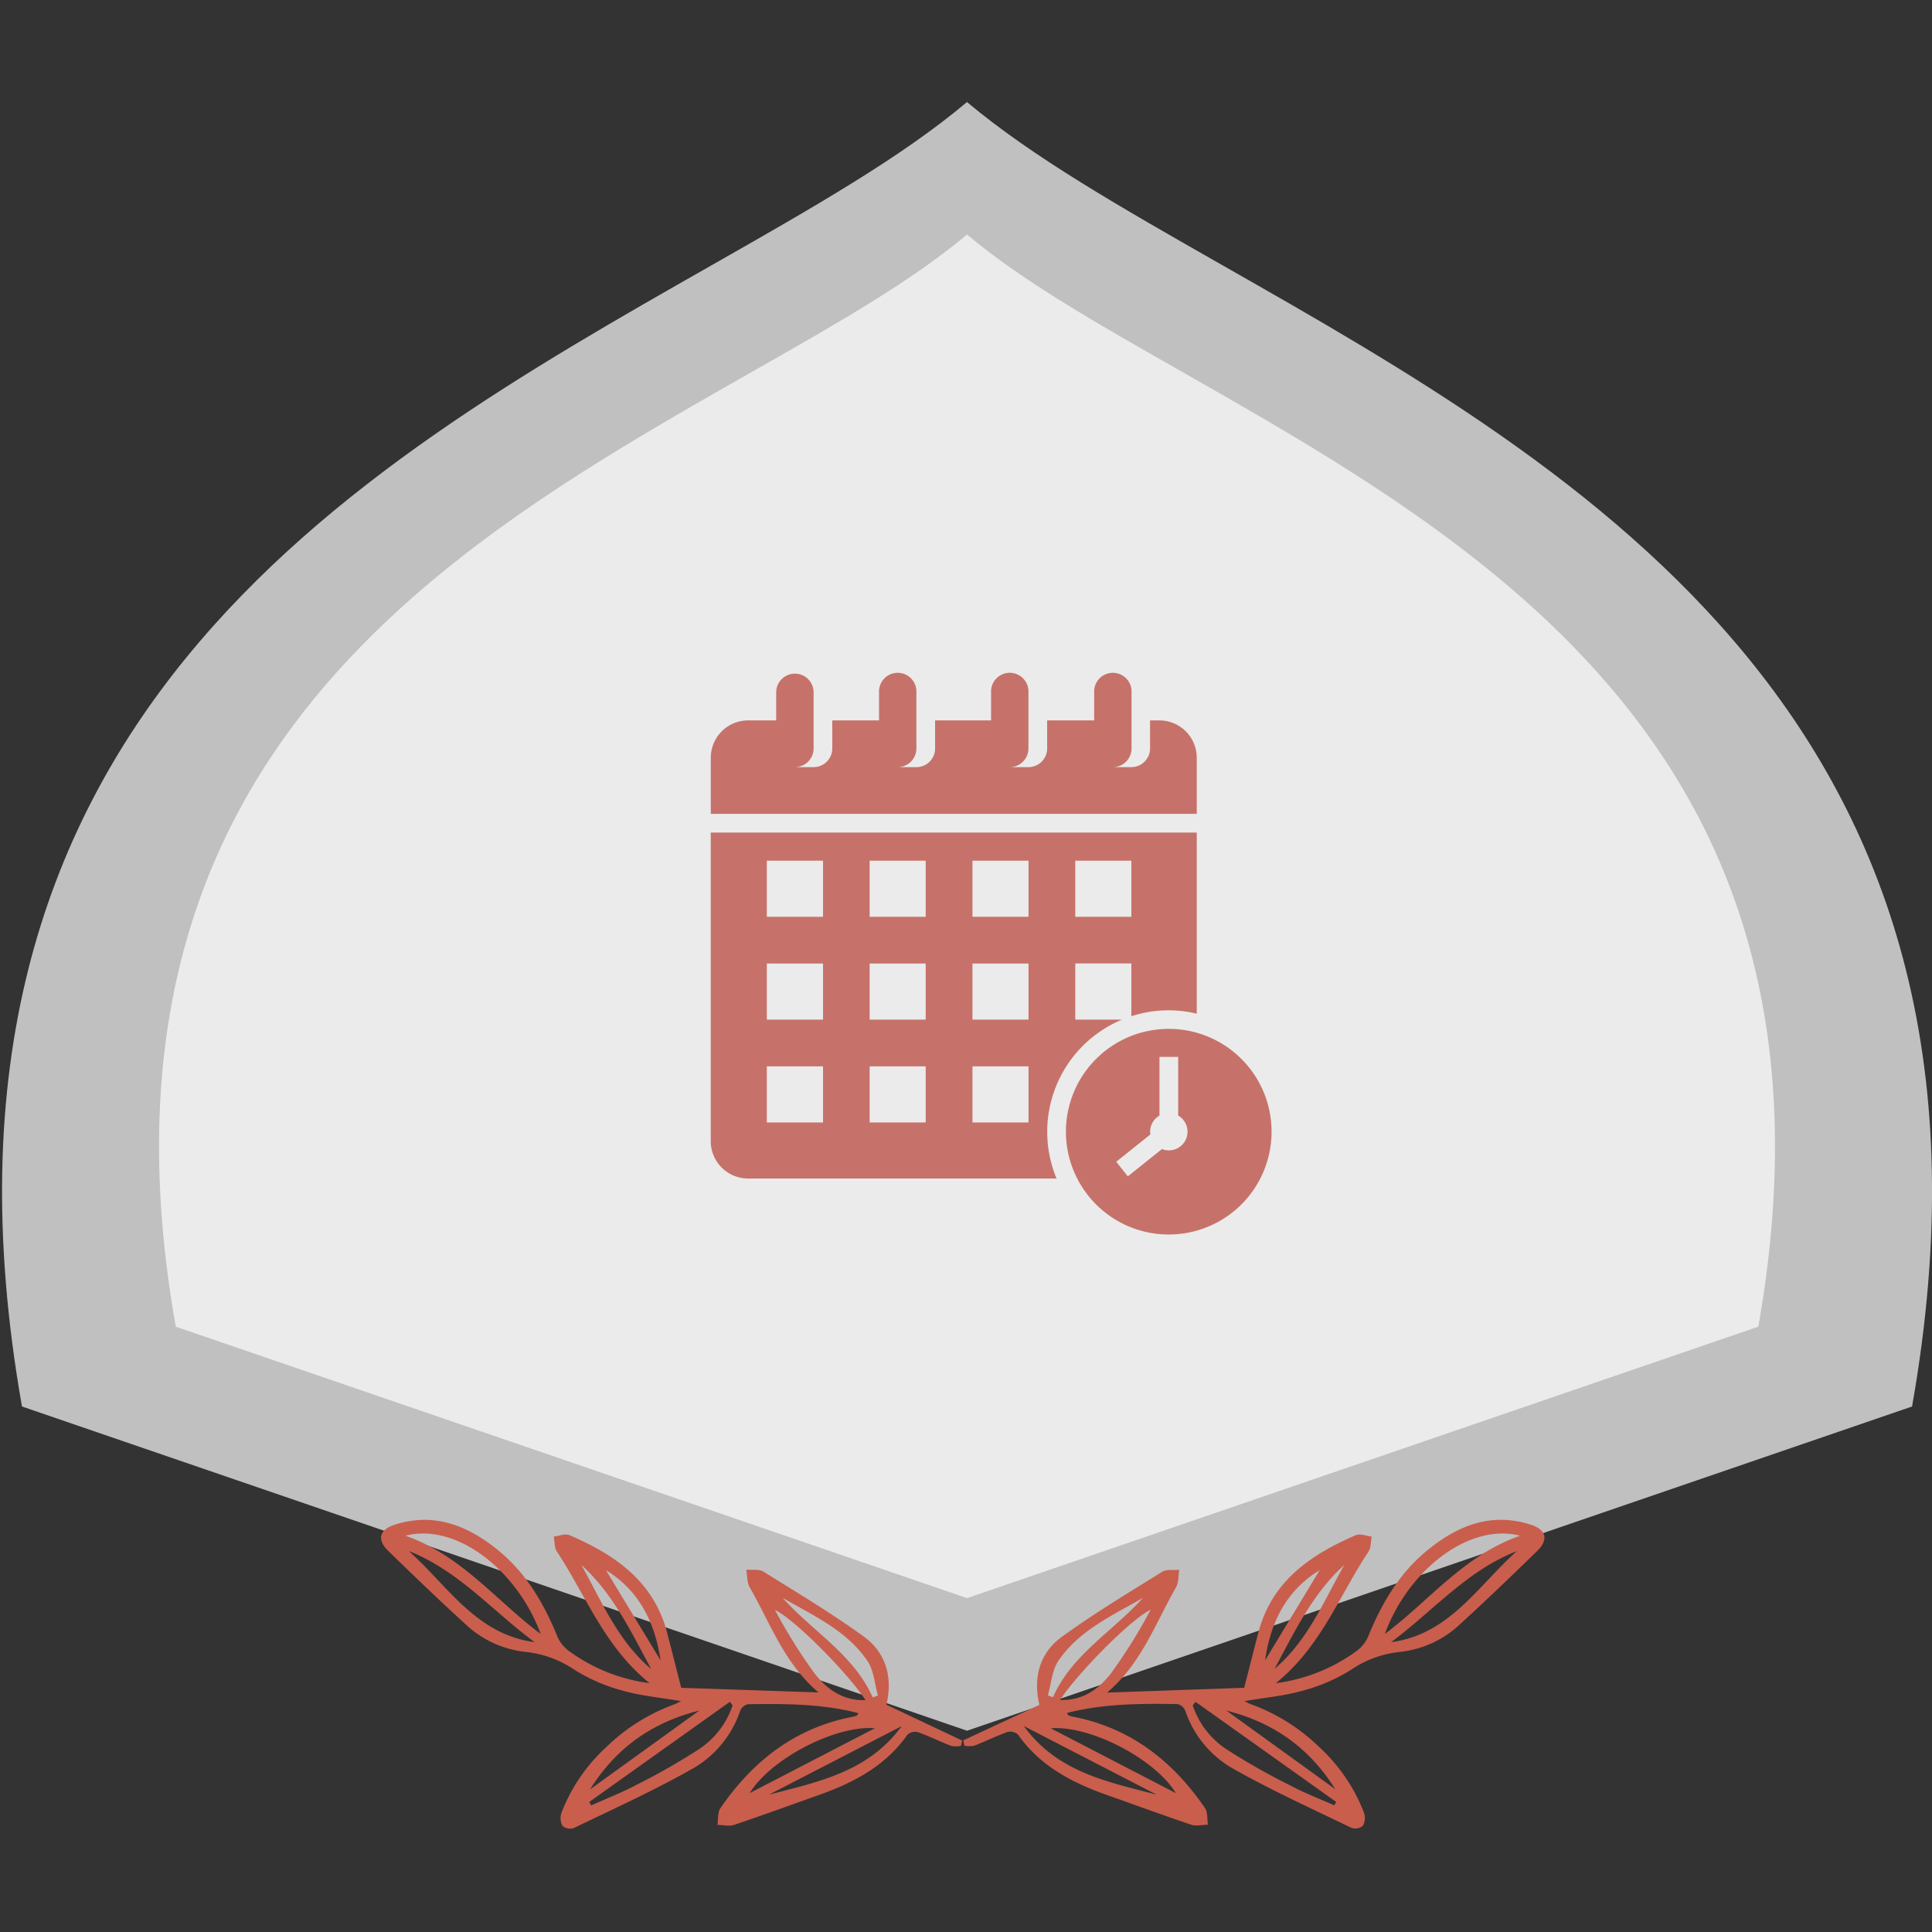 <svg id="Capa_1" data-name="Capa 1" xmlns="http://www.w3.org/2000/svg" viewBox="0 0 500 500"><rect x="0" y="0" width="500" height="500" fill="#333333" stroke="none"/><defs><style>.cls-1{opacity:0.69;}.cls-2{fill:#fff;}.cls-3{fill:#c95e4d;}.cls-4{fill:#c6726a;}</style></defs><g class="cls-1"><path class="cls-2" d="M5.69,364l244.58,83.91L494.84,364C526,187.89,410,121.93,316.38,68.65c-26.33-15-49.17-28-66.12-42.24-16.93,14.26-39.78,27.26-66.1,42.24C90.52,121.92-25.42,187.89,5.69,364Z"/></g><g class="cls-1"><path class="cls-2" d="M45.48,343.34l204.79,70.25,204.78-70.25C481.1,195.91,384,140.67,305.62,96.06c-22.05-12.54-41.17-23.42-55.36-35.37C236.08,72.63,217,83.52,194.91,96.06,116.51,140.67,19.43,195.9,45.48,343.34Z"/></g><path class="cls-3" d="M168.13,435.61c-11.75-9.44-16.48-22.72-24-34.06-.68-1-.57-2.58-.82-3.89,1.38-.15,3-.84,4.09-.36,11.7,5.05,21.73,11.87,25.23,25.17,1.22,4.64,2.38,9.3,3.67,14.33L211.83,438c-8.93-7.58-12.5-18-17.82-27.24-.72-1.26-.59-3-.86-4.54,1.49.15,3.28-.19,4.41.51,8.75,5.45,17.63,10.76,26,16.81,5.82,4.24,7.51,10.67,5.84,17.64L249,450.45c-.1.46-.21.93-.31,1.39a7.18,7.18,0,0,1-2.5,0c-2.92-1.13-5.74-2.53-8.69-3.58a3,3,0,0,0-2.67.7c-5.71,8.13-14,12.43-23,15.62-7.28,2.58-14.54,5.24-21.86,7.7-1.29.43-2.86,0-4.3,0,.24-1.46,0-3.22.77-4.32,8.23-12,19-20.54,33.58-23.53a15.22,15.22,0,0,0,1.62-.38c.17-.06.27-.32.55-.68-9.49-2.46-19.07-2.45-28.64-2.32a2.9,2.9,0,0,0-2,1.71,27.18,27.18,0,0,1-12.7,15.19c-9.84,5.55-20.17,10.23-30.35,15.15a3.09,3.09,0,0,1-2.93-.56,4.23,4.23,0,0,1-.27-3.37A44.85,44.85,0,0,1,157,452.06a49.43,49.43,0,0,1,17.59-11,16.72,16.72,0,0,0,1.66-.81c-5.36-.92-10.37-1.36-15.12-2.72a45.13,45.13,0,0,1-12.56-5.46,27.49,27.49,0,0,0-12.67-4.57,26.78,26.78,0,0,1-15.35-7.08c-6.81-6.22-13.46-12.61-20.07-19.05-3-2.88-2.31-5.5,1.65-6.77,10.28-3.31,19,.25,26.86,6.66,7.22,5.91,11.79,13.73,15.27,22.29a9.22,9.22,0,0,0,3,3.74A45.23,45.23,0,0,0,168.13,435.61Zm-63.21-38.17c14.52,5.09,23.43,16.77,35,25.43C134,406.64,118.3,394,104.92,397.44Zm47.56,68.92.53.87c3.85-1.72,7.8-3.26,11.53-5.22a172.29,172.29,0,0,0,16.31-9.29,21.94,21.94,0,0,0,8.75-11.38l-.72-.91ZM224,440c-4.37-6.74-18.13-20.78-23.44-23.36a136.67,136.67,0,0,0,10,16.09C213.69,436.93,217.9,440.18,224,440ZM105.8,401.41c10.06,8.94,17.41,21.6,32.56,23.57C127.56,417.05,118.69,406.46,105.8,401.41Zm120.63,45.85c-10.46-.79-27.13,8.1-32.4,16.79Zm7-.58L199,464.46C211.59,461.15,224.66,458.66,233.39,446.68Zm-7.54-7.41,1.33-.47c-.88-3-1.06-6.55-2.76-9-5.38-7.88-14-11.69-21.93-16.29C210.22,422.18,220.86,428.09,225.85,439.27Zm-73.13,23.79,28.19-20.36C168.15,445.92,159.19,452.8,152.72,463.06Zm15.74-31.18c-5.17-9.53-9.8-19.43-18.06-26.89C155.74,414.41,159.87,424.64,168.46,431.88Zm-11.68-25.53c4.55,7.53,9.31,15.38,14.12,23.32C169.47,419.54,165.12,411.39,156.78,406.35Z"/><path class="cls-3" d="M351.07,427.29a9.3,9.3,0,0,0,3-3.74c3.48-8.56,8.05-16.38,15.27-22.29,7.83-6.41,16.57-10,26.85-6.66,4,1.27,4.61,3.89,1.65,6.77-6.6,6.44-13.26,12.83-20.06,19.05a26.84,26.84,0,0,1-15.35,7.08,27.49,27.49,0,0,0-12.67,4.57,45.13,45.13,0,0,1-12.56,5.46c-4.75,1.36-9.76,1.8-15.12,2.72a16.72,16.72,0,0,0,1.66.81,49.43,49.43,0,0,1,17.59,11A45.07,45.07,0,0,1,353,469.13a4.23,4.23,0,0,1-.27,3.37,3.09,3.09,0,0,1-2.93.56c-10.18-4.92-20.51-9.6-30.35-15.15a27.24,27.24,0,0,1-12.71-15.19,2.86,2.86,0,0,0-2-1.71c-9.57-.13-19.15-.14-28.65,2.32.29.36.39.62.56.68a14.15,14.15,0,0,0,1.62.38c14.59,3,25.34,11.51,33.58,23.53.75,1.1.53,2.86.76,4.32-1.43,0-3,.42-4.29,0-7.32-2.46-14.58-5.12-21.86-7.7-9-3.19-17.29-7.49-23-15.62a3,3,0,0,0-2.67-.7c-2.95,1.05-5.77,2.45-8.69,3.58a7.18,7.18,0,0,1-2.5,0c-.11-.46-.21-.93-.31-1.39L269,441.22c-1.67-7,0-13.4,5.84-17.64,8.33-6.05,17.2-11.36,25.95-16.81,1.14-.7,2.93-.36,4.41-.51-.26,1.53-.13,3.28-.85,4.54-5.33,9.27-8.89,19.66-17.83,27.24L322,436.8c1.29-5,2.45-9.69,3.67-14.33,3.5-13.3,13.53-20.12,25.22-25.17,1.11-.48,2.72.21,4.1.36-.26,1.31-.14,2.87-.82,3.89-7.55,11.34-12.28,24.62-24,34.06A45.23,45.23,0,0,0,351.07,427.29Zm7.33-4.42c11.56-8.66,20.46-20.34,35-25.43C380,394,364.28,406.64,358.4,422.87Zm-49,17.56-.72.91a21.88,21.88,0,0,0,8.75,11.38A171,171,0,0,0,333.77,462c3.73,2,7.68,3.5,11.53,5.22.18-.29.35-.58.52-.87Zm-21.61-7.75a138,138,0,0,0,10-16.09c-5.31,2.58-19.07,16.62-23.44,23.36C280.4,440.18,284.61,436.93,287.82,432.68ZM360,425c15.15-2,22.5-14.63,32.56-23.57C379.61,406.46,370.75,417.05,360,425Zm-55.68,39.07c-5.26-8.69-21.93-17.58-32.39-16.79Zm-4.92.41-34.43-17.78C273.64,458.66,286.72,461.15,299.35,464.46Zm-3.53-51c-7.94,4.6-16.55,8.41-21.93,16.29-1.7,2.48-1.88,6-2.76,9l1.33.47C277.45,428.09,288.09,422.18,295.82,413.48ZM317.4,442.7l28.19,20.36C339.12,452.8,330.16,445.92,317.4,442.7ZM347.91,405c-8.26,7.46-12.89,17.36-18.06,26.89C338.43,424.64,342.56,414.41,347.91,405Zm-20.5,24.68,14.12-23.32C333.19,411.39,328.83,419.54,327.41,429.67Z"/><path class="cls-4" d="M309.72,196.12a9.67,9.67,0,0,0-9.67-9.68h-2.42v7.26a4.84,4.84,0,0,1-4.84,4.83H288a4.83,4.83,0,0,0,4.84-4.83V179.18a4.84,4.84,0,1,0-9.67,0v7.26H271v7.26a4.84,4.84,0,0,1-4.84,4.83h-4.84a4.83,4.83,0,0,0,4.84-4.83V179.18a4.84,4.84,0,1,0-9.67,0v7.26H242v7.26a4.83,4.83,0,0,1-4.84,4.83h-4.83a4.83,4.83,0,0,0,4.83-4.83V179.18a4.84,4.84,0,1,0-9.67,0v7.26h-12.1v7.26a4.83,4.83,0,0,1-4.83,4.83h-4.84a4.84,4.84,0,0,0,4.84-4.83V179.18a4.84,4.84,0,1,0-9.68,0v7.26h-7.26a9.67,9.67,0,0,0-9.67,9.68v14.51H309.72Z"/><path class="cls-4" d="M302.47,266.27a26.61,26.61,0,1,0,26.61,26.6A26.6,26.6,0,0,0,302.47,266.27Zm0,31.44a4.62,4.62,0,0,1-1.75-.34l-8.84,7.07-3-3.78,8.84-7.07a5.66,5.66,0,0,1-.07-.72,4.82,4.82,0,0,1,2.42-4.16V273.52h4.84v15.19a4.82,4.82,0,0,1-2.42,9Z"/><path class="cls-4" d="M193.61,305h79.83a31.44,31.44,0,0,1,16.93-41.12H278.28V249.33h14.51V263a31.07,31.07,0,0,1,16.93-.66V215.47H183.94v79.82A9.67,9.67,0,0,0,193.61,305Zm84.67-82.25h14.51v14.52H278.28Zm-26.61,0h14.51v14.52H251.67Zm0,26.61h14.51v14.52H251.67Zm0,26.61h14.51v14.52H251.67Zm-26.61-53.22h14.51v14.52H225.06Zm0,26.61h14.51v14.52H225.06Zm0,26.61h14.51v14.52H225.06Zm-26.61-53.22H213v14.52H198.45Zm0,26.61H213v14.52H198.45Zm0,26.61H213v14.52H198.45Z"/></svg>